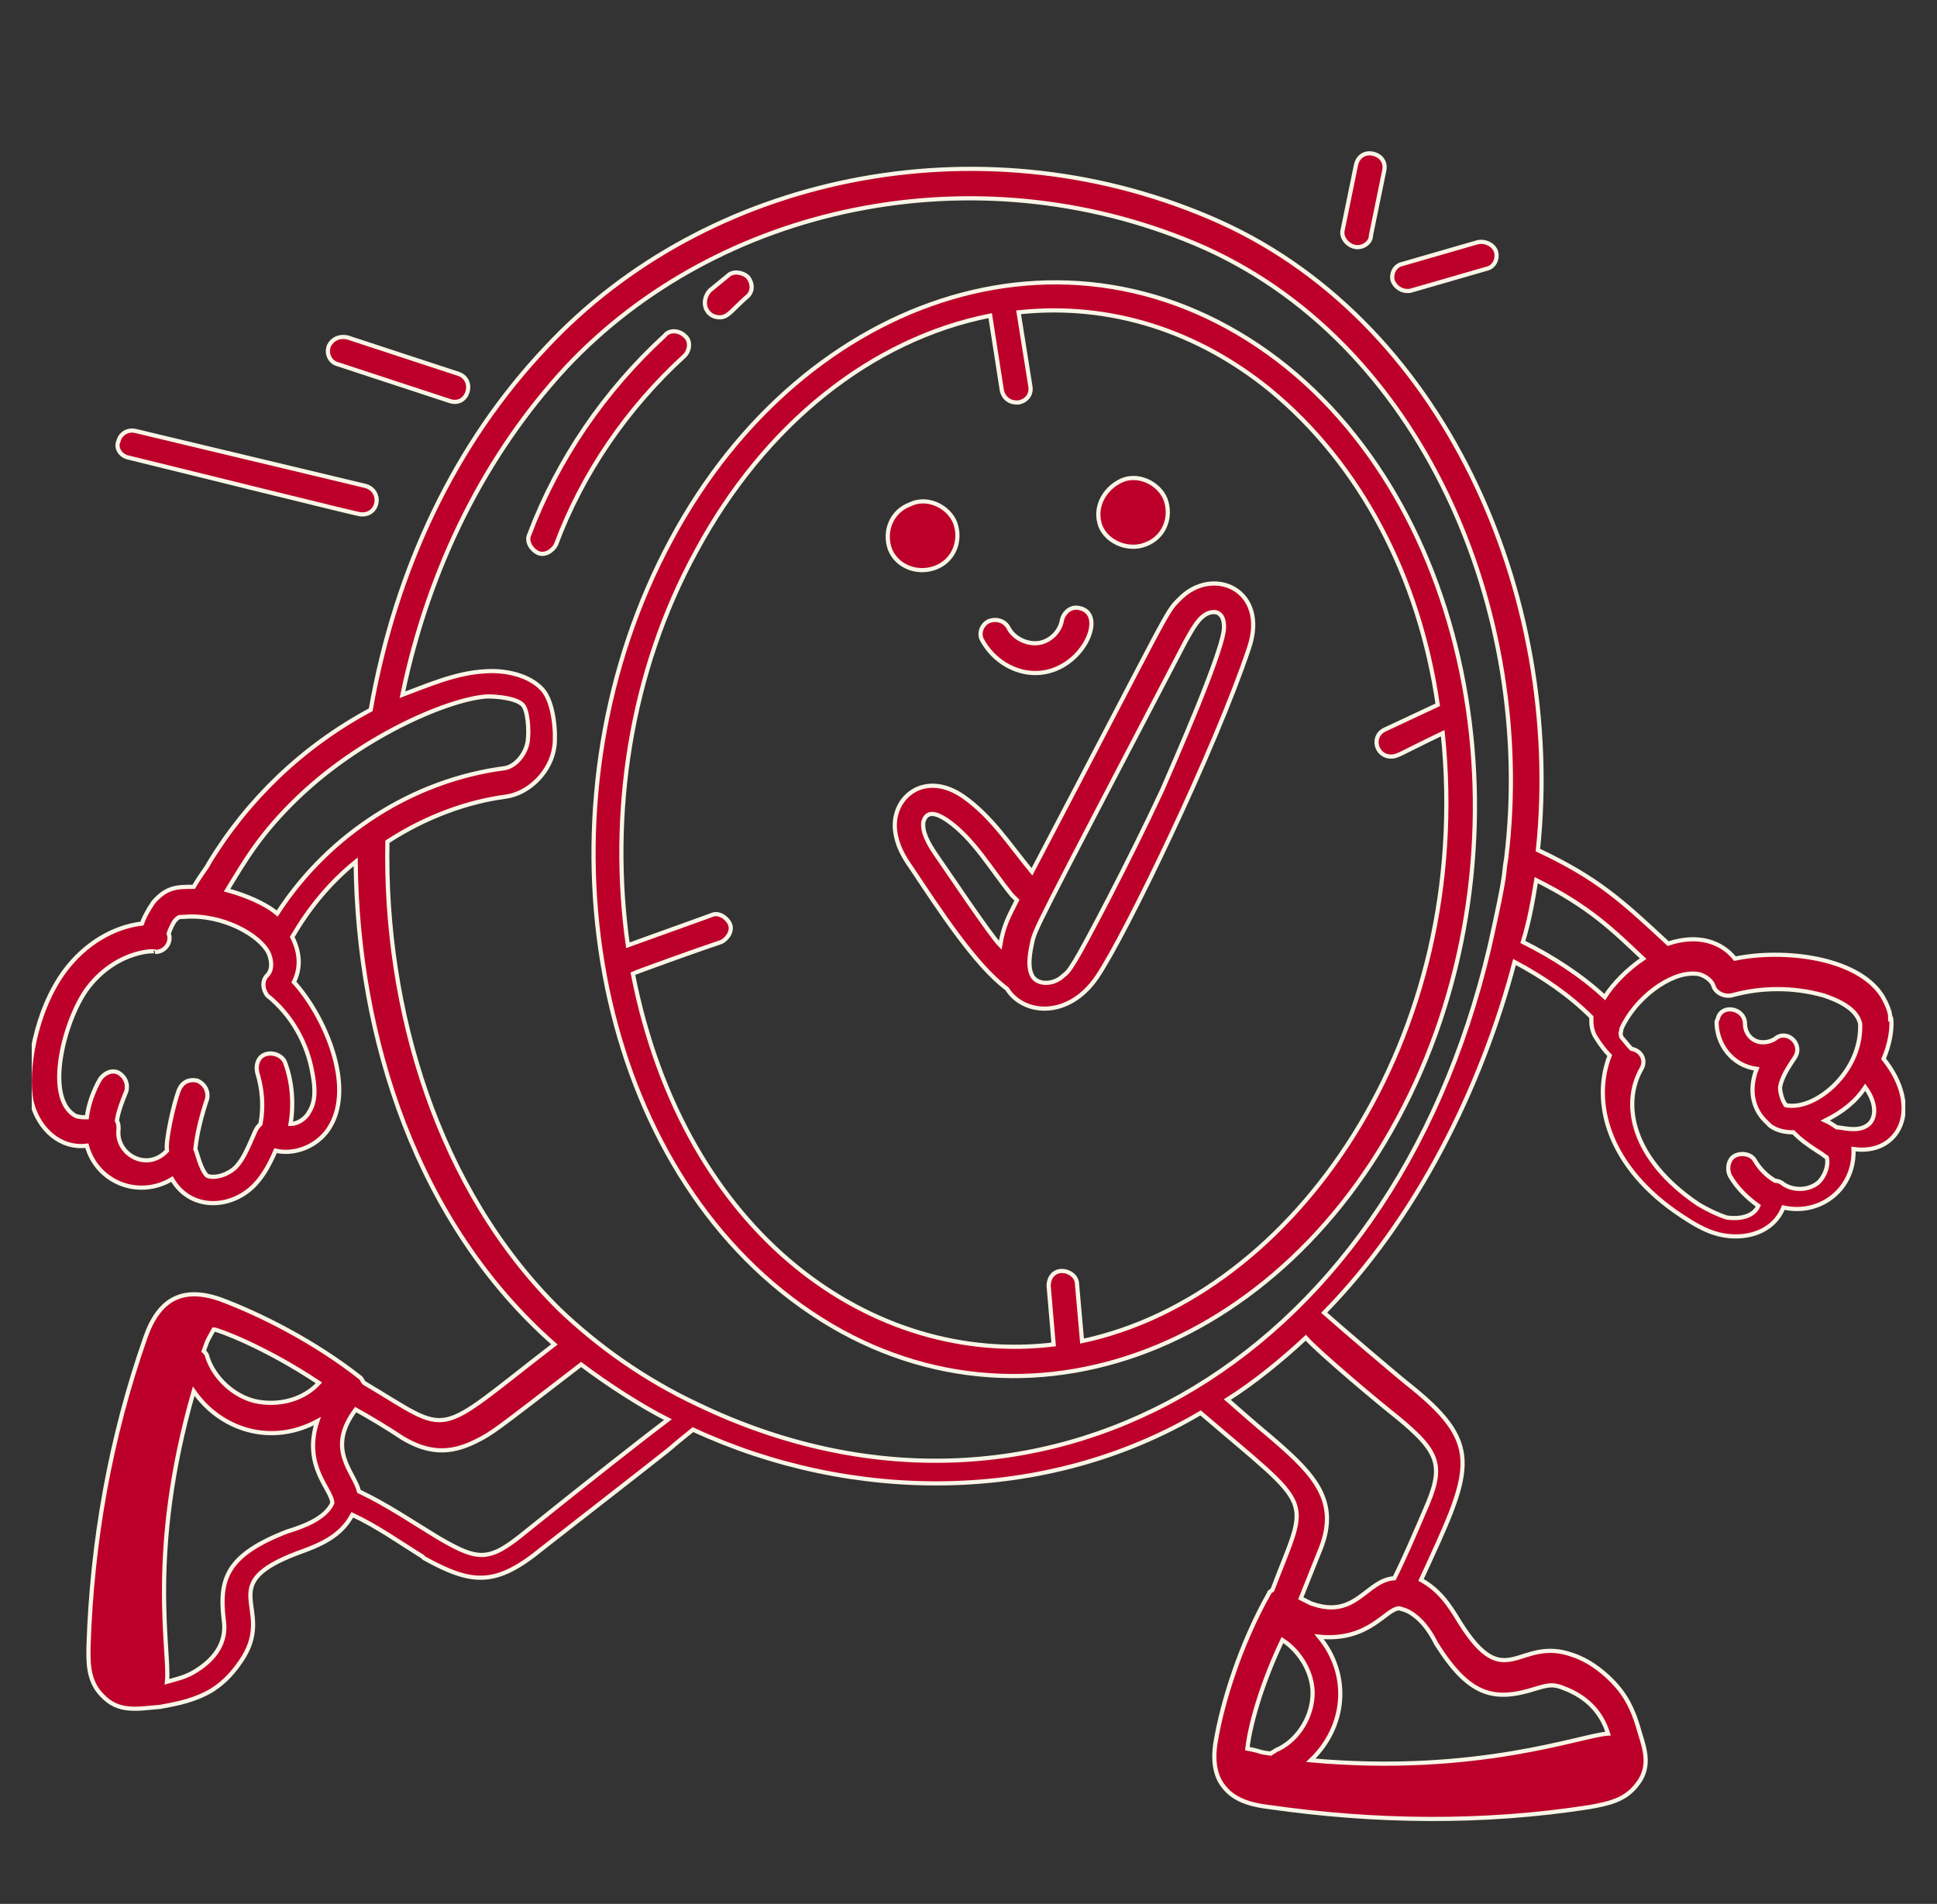 <?xml version="1.0" encoding="utf-8"?>
<!-- Generator: Adobe Illustrator 27.8.0, SVG Export Plug-In . SVG Version: 6.00 Build 0)  -->
<svg version="1.1" id="Layer_1" xmlns="http://www.w3.org/2000/svg" xmlns:xlink="http://www.w3.org/1999/xlink" x="0px" y="0px"
	 viewBox="0 0 116 114" style="enable-background:new 0 0 116 114;" xml:space="preserve">
<rect x="0" y="0" width="116" height="114" fill="#333333" stroke="none"/>
<style type="text/css">
	.st0{clip-path:url(#SVGID_00000106838033406711525860000011131167577205845665_);fill:#BD0029;}
	.st1{clip-path:url(#SVGID_00000106838033406711525860000011131167577205845665_);fill:none;stroke:#F9F5E6;stroke-width:0.25;}
</style>
<g>
	<defs>
		<rect id="SVGID_1_" x="1.9" y="9" width="112.2" height="100.3"/>
	</defs>
	<clipPath id="SVGID_00000000188872169931089430000015075610016155104394_">
		<use xlink:href="#SVGID_1_"  style="overflow:visible;"/>
	</clipPath>
	<path style="clip-path:url(#SVGID_00000000188872169931089430000015075610016155104394_);fill:#BD0029;" d="M111.8,67.4
		c-0.6,0.4-1.5,0.1-1.8,0.1c-0.6-0.4-0.5-0.3-0.7-0.4c1-0.5,1.8-1.1,2.4-2C112.5,66.2,112.3,67.1,111.8,67.4L111.8,67.4z
		 M108.9,70.8c-0.6,0.5-1.5,0.5-2.1,0.1c-0.1-0.1-0.3-0.2-0.5-0.2c-0.5-0.3-0.9-0.7-1.2-1.2c-0.2-0.4-0.8-0.5-1.2-0.3
		c-0.4,0.2-0.5,0.8-0.3,1.2c0.4,0.7,1,1.3,1.7,1.8c-0.3,0.7-1.2,0.8-1.9,0.7c-0.6-0.2-1.2-0.5-1.7-0.8c-4-2.7-4.6-6-3.4-8.1
		c0,0,0,0,0,0c0.3-0.5,0-1.1-0.6-1.2c-0.2-0.2-0.5-0.6-0.6-0.7c-0.1-0.3,0-0.3,0-0.5c0.8-1.8,2.9-3.4,4.4-3.3c0.5,0,1,0.4,1.1,0.7
		c0.1,0.4,0.6,0.7,1.1,0.6c1.8-0.5,3.7-0.5,5.5,0c0.9,0.3,2,0.8,2.2,1.7c0,0,0,0.1,0,0.2c0,2.7-2.6,4.9-4.3,4.7h0
		c-0.1,0-0.2,0-0.2-0.1c-0.1-0.1-0.3-0.6-0.3-1c0.1-0.6,0.5-1.2,0.9-1.8c0.5-0.8-0.5-1.7-1.2-1.1c-0.3,0.2-0.8,0.3-1.2,0.1
		c-0.4-0.2-0.6-0.6-0.6-1c0-0.9-1.3-1.2-1.6-0.4c0,0.1-0.1,0.2-0.1,0.3c0,1.3,0.9,2.6,2.4,2.8c-0.5,1.3-0.2,2.4,0.5,3.1
		c0.1,0.1,0.2,0.2,0.3,0.3c0.4,0.3,0.9,0.4,1.4,0.4c0.5,0.5,0.8,0.7,1.4,1.1c0.5,0.3,0.4,0.3,0.6,0.4
		C109.5,69.6,109.4,70.3,108.9,70.8L108.9,70.8z M92,52.7c3.2,1.6,4.6,3,6.4,4.7c-0.9,0.6-1.8,1.5-2.3,2.3c-1.4-1.3-3.1-2.4-4.9-3.3
		C91.6,55.1,91.8,53.9,92,52.7 M41.8,84.1c-3.2-1.5-6-3.5-8.3-5.7c-7.3-7.2-10.5-18-10.3-28c2.3-1.5,4.8-2.4,7.1-2.7
		c1.4-0.2,2.7-1.5,2.9-3c0.1-0.7,0-2.6-0.7-3.4c-0.8-0.9-2.3-1.2-3.5-1.1c-1.7,0.1-3.3,0.8-4.9,1.4c1.6-7.7,5-14.4,9.8-19.6
		c9.1-9.7,24.4-13,37.7-7.4c13.5,5.7,20.4,22,18.6,36.8c-0.2,1.1,0.1,0.4-1,5.3C83.2,82.2,61.8,93.7,41.8,84.1z M83.6,84.8
		c2.7,2.2,2.9,3,1.7,5.7c-0.6,1.4-1.2,2.8-1.8,4c-1.7,0.1-2.3,2.5-5,1.5c-0.2-0.1-0.4-0.2-0.6-0.3c0.4-1,0.8-2,1.2-3
		c1.1-2.8-0.4-4.4-2.7-6.4c-0.8-0.7-0.4-0.3-2.9-2.5c1.6-1,3.3-2.4,4.7-3.7C79,81,82.7,84.1,83.6,84.8L83.6,84.8z M86,98.4
		c2,3.2,3.5,3.5,6,2.7c0.7-0.2,1-0.3,1.7,0c1.3,0.5,2.2,1.4,2.6,2.7c-1.6,0.1-7.8,2.5-17.8,1.6c2.1-2,2.4-5.1,0.5-7.4
		c3,0.3,4-1.7,4.8-1.7c0.3,0.1,0.5,0.1,1,0.5C85.3,97.2,85.7,97.8,86,98.4L86,98.4z M76.8,98.2c1.1,0.7,1.9,2.1,1.8,3.4
		c-0.1,1.4-1,2.7-2.2,3.2c-0.1,0.1-0.2,0.1-0.3,0.2c-0.8-0.1-0.4-0.1-1.4-0.3C74.9,103,75.7,100.5,76.8,98.2z M31.5,91.7
		c-2.2,1.8-2.8,1.8-5.2,0.4c-1.5-0.9-3.1-2-4.8-2.8c-0.3-1.2-2-2.5-0.2-4.9c0.9,0.5,1.9,1.1,2.8,1.7c1.5,0.9,2.8,1,4.4,0.2
		c1-0.5,1.1-0.6,6.3-4.6c1.6,1.2,3.6,2.5,5.2,3.3C38.8,85.9,35.1,88.8,31.5,91.7z M17.2,91.7c-3.6,1.4-4.1,2.8-3.8,5.3
		c0.2,1.3-0.5,2.3-1.6,3c-0.6,0.4-1.1,0.5-1.8,0.7c0.2-1.8-1.2-7.7,1.6-17.4c1.6,2.3,4.6,3.3,7.4,1.8c-0.9,2.7,0.9,4.1,0.9,4.9
		C19.5,90.9,18.2,91.4,17.2,91.7L17.2,91.7z M19.1,82.8c-0.9,1-2.4,1.4-3.8,1.1c-1.3-0.3-2.5-1.4-2.9-2.7c0-0.1-0.1-0.2-0.2-0.3
		c0.3-0.8,0.1-0.4,0.6-1.3C13,79.6,15.8,80.6,19.1,82.8L19.1,82.8z M16.6,54.7c-0.7-0.6-1.9-1.1-3-1.4c1.1-1.8,2-3.4,4.3-5.6
		c4-3.8,9.2-5.9,11.3-6c0.6,0,1.7,0.1,2.1,0.5c0.3,0.3,0.4,1.5,0.3,2.2c-0.1,0.7-0.7,1.5-1.4,1.6C24.8,46.7,19.7,49.9,16.6,54.7z
		 M18.7,64.2c0.2,1,0.2,1.8-0.2,2.4c-0.2,0.4-0.7,0.7-1.1,0.7c0.2-1.2,0.1-2.5-0.3-3.6c-0.1-0.4-0.6-0.7-1.1-0.6
		c-0.5,0.1-0.7,0.6-0.6,1.1c0.3,1,0.4,2,0.2,3.1c-0.1,0.1-0.2,0.2-0.3,0.4c-0.4,0.9-0.7,1.7-1.2,2.2c-0.4,0.4-1.2,0.7-1.7,0.5
		C12,70,11.8,69,11.7,68.8c0.1-1,0.4-2.1,0.7-3c0.1-0.4-0.1-0.9-0.6-1.1c-0.5-0.1-0.9,0.1-1.1,0.6c-0.3,0.8-0.8,3-0.7,3.6
		c-1.2,1.3-3.1,0.2-2.9-1.3c0-0.2,0-0.3-0.1-0.5c0.1-0.6,0.3-1.1,0.5-1.6c0.2-0.4,0.1-0.9-0.3-1.2s-0.9-0.1-1.2,0.3
		c-0.4,0.7-0.7,1.5-0.8,2.3c-0.2,0-0.5,0-0.7-0.1c-1.9-1.1-0.6-5.9,0.8-7.7c1.8-2.3,4.2-2.2,4-2.1c0.6,0,1-0.6,0.8-1.1
		c0.1-0.3,0.3-0.7,0.4-0.8c0.2-0.2,0.2-0.2,0.5-0.2c2.3-0.2,4.6,1.1,5.1,2.2c0.2,0.5,0.2,1-0.1,1.3c-0.3,0.3-0.3,0.8,0,1.2
		C17.5,60.8,18.4,62.5,18.7,64.2z M112.8,63.4c0.6-1.4,0.5-2.6,0.4-2.5c0-0.3-0.2-0.8-0.5-1.3c-1.5-2.3-5.9-2.8-8.8-2.2
		c-0.8-1-2.2-1.5-4-0.9c-2.8-2.6-4.2-3.9-7.8-5.6c1.6-15.3-5.7-32-19.7-37.9c-13.9-5.9-30.1-2.5-39.7,7.8c-5.4,5.7-9,13.2-10.5,21.7
		c-4.1,2.2-7.4,5.4-9.7,9.2c-0.2,0.4-0.3,0.4-0.9,1.4c-1,0-1.6,0-2.4,0.9c0,0-0.5,0.7-0.7,1.3c-1.7,0.2-3.4,1.2-4.6,2.8
		c-1.8,2.4-2.4,6.1-2,7.9c0.4,1.6,1.7,2.8,3.3,2.6c0.6,2.2,3.1,3.2,5.1,2c1.1,1.9,3.5,1.8,4.9,0.4c0.6-0.6,1-1.4,1.3-2.1
		c1.3,0.3,2.7-0.4,3.3-1.5v0c1.4-2.4-0.3-6.5-2.2-8.6c0.4-0.8,0.4-1.7-0.1-2.7c1-1.7,2.2-3.2,3.8-4.5c0.1,10.6,3.7,21.7,11.9,28.9
		c-7.4,5.7-6,5.5-11.4,2.3c-0.1-0.1-0.1-0.2-0.2-0.3c-2.8-2.2-6-3.8-8.4-4.7c-2.3-0.8-3.7,0-4.5,2.3c-2.1,6-3.2,12.2-3.4,18.5
		c0,0.7-0.1,2,0.8,2.9c1,1.1,2.2,0.8,3.5,0.7c1.1-0.2,2.1-0.4,3.1-1c0.8-0.5,1.4-1.2,1.9-2c1.8-3-1.8-4.3,3.2-6.2
		c1.4-0.5,2.6-1,3.3-2.3c1.5,0.7,2.9,1.7,4.2,2.5c0,0,0.1,0.1,0.1,0.1c2.9,1.6,4.3,1.7,7.1-0.6c10.9-8.5,5.9-4.6,9-7.1
		c9.5,4.4,21.1,4.5,30.4-1c7,6,6.5,4.8,4.3,10.6c-0.1,0.1-0.2,0.1-0.2,0.2c-1.7,3-2.8,6.5-3.2,8.9c-0.2,1.2,0,2.1,0.5,2.7
		c0.7,0.9,1.9,1.1,2.7,1.2c6.3,0.9,12.8,1,19.2,0c1.1-0.2,2.1-0.4,2.8-1.3c1-1.2,0.4-2.4,0.1-3.5c-0.3-1-0.7-1.9-1.6-2.8
		c-0.6-0.6-1.4-1.2-2.3-1.5c-3.3-1.2-4,2.5-6.8-2c-0.6-1-1.2-1.9-2.3-2.5c3-6.5,3.8-8-0.5-11.5c-0.9-0.7-4.4-3.7-5.3-4.5
		c5.5-5.6,9.4-13.4,11.4-21c1.7,0.9,3.3,2,4.6,3.3c0,0.4,0,0.7,0.2,1.1c0,0,0.4,0.7,0.9,1.2c-1.1,2.8-0.1,6.7,4.3,9.6
		c0.6,0.4,1.4,0.9,2.2,1.1c1.6,0.4,3.3-0.1,3.9-1.6c2.2,0.5,4.3-1.1,4.2-3.5C113.7,69.2,115.2,66.4,112.8,63.4L112.8,63.4z"/>
	
		<path style="clip-path:url(#SVGID_00000000188872169931089430000015075610016155104394_);fill:none;stroke:#F9F5E6;stroke-width:0.25;" d="
		M111.8,67.4c-0.6,0.4-1.5,0.1-1.8,0.1c-0.6-0.4-0.5-0.3-0.7-0.4c1-0.5,1.8-1.1,2.4-2C112.5,66.2,112.3,67.1,111.8,67.4L111.8,67.4z
		 M108.9,70.8c-0.6,0.5-1.5,0.5-2.1,0.1c-0.1-0.1-0.3-0.2-0.5-0.2c-0.5-0.3-0.9-0.7-1.2-1.2c-0.2-0.4-0.8-0.5-1.2-0.3
		c-0.4,0.2-0.5,0.8-0.3,1.2c0.4,0.7,1,1.3,1.7,1.8c-0.3,0.7-1.2,0.8-1.9,0.7c-0.6-0.2-1.2-0.5-1.7-0.8c-4-2.7-4.6-6-3.4-8.1
		c0,0,0,0,0,0c0.3-0.5,0-1.1-0.6-1.2c-0.2-0.2-0.5-0.6-0.6-0.7c-0.1-0.3,0-0.3,0-0.5c0.8-1.8,2.9-3.4,4.4-3.3c0.5,0,1,0.4,1.1,0.7
		c0.1,0.4,0.6,0.7,1.1,0.6c1.8-0.5,3.7-0.5,5.5,0c0.9,0.3,2,0.8,2.2,1.7c0,0,0,0.1,0,0.2c0,2.7-2.6,4.9-4.3,4.7h0
		c-0.1,0-0.2,0-0.2-0.1c-0.1-0.1-0.3-0.6-0.3-1c0.1-0.6,0.5-1.2,0.9-1.8c0.5-0.8-0.5-1.7-1.2-1.1c-0.3,0.2-0.8,0.3-1.2,0.1
		c-0.4-0.2-0.6-0.6-0.6-1c0-0.9-1.3-1.2-1.6-0.4c0,0.1-0.1,0.2-0.1,0.3c0,1.3,0.9,2.6,2.4,2.8c-0.5,1.3-0.2,2.4,0.5,3.1
		c0.1,0.1,0.2,0.2,0.3,0.3c0.4,0.3,0.9,0.4,1.4,0.4c0.5,0.5,0.8,0.7,1.4,1.1c0.5,0.3,0.4,0.3,0.6,0.4
		C109.5,69.6,109.4,70.3,108.9,70.8L108.9,70.8z M92,52.7c3.2,1.6,4.6,3,6.4,4.7c-0.9,0.6-1.8,1.5-2.3,2.3c-1.4-1.3-3.1-2.4-4.9-3.3
		C91.6,55.1,91.8,53.9,92,52.7z M41.8,84.1c-3.2-1.5-6-3.5-8.3-5.7c-7.3-7.2-10.5-18-10.3-28c2.3-1.5,4.8-2.4,7.1-2.7
		c1.4-0.2,2.7-1.5,2.9-3c0.1-0.7,0-2.6-0.7-3.4c-0.8-0.9-2.3-1.2-3.5-1.1c-1.7,0.1-3.3,0.8-4.9,1.4c1.6-7.7,5-14.4,9.8-19.6
		c9.1-9.7,24.4-13,37.7-7.4c13.5,5.7,20.4,22,18.6,36.8c-0.2,1.1,0.1,0.4-1,5.3C83.2,82.2,61.8,93.7,41.8,84.1z M83.6,84.8
		c2.7,2.2,2.9,3,1.7,5.7c-0.6,1.4-1.2,2.8-1.8,4c-1.7,0.1-2.3,2.5-5,1.5c-0.2-0.1-0.4-0.2-0.6-0.3c0.4-1,0.8-2,1.2-3
		c1.1-2.8-0.4-4.4-2.7-6.4c-0.8-0.7-0.4-0.3-2.9-2.5c1.6-1,3.3-2.4,4.7-3.7C79,81,82.7,84.1,83.6,84.8L83.6,84.8z M86,98.4
		c2,3.2,3.5,3.5,6,2.7c0.7-0.2,1-0.3,1.7,0c1.3,0.5,2.2,1.4,2.6,2.7c-1.6,0.1-7.8,2.5-17.8,1.6c2.1-2,2.4-5.1,0.5-7.4
		c3,0.3,4-1.7,4.8-1.7c0.3,0.1,0.5,0.1,1,0.5C85.3,97.2,85.7,97.8,86,98.4L86,98.4z M76.8,98.2c1.1,0.7,1.9,2.1,1.8,3.4
		c-0.1,1.4-1,2.7-2.2,3.2c-0.1,0.1-0.2,0.1-0.3,0.2c-0.8-0.1-0.4-0.1-1.4-0.3C74.9,103,75.7,100.5,76.8,98.2z M31.5,91.7
		c-2.2,1.8-2.8,1.8-5.2,0.4c-1.5-0.9-3.1-2-4.8-2.8c-0.3-1.2-2-2.5-0.2-4.9c0.9,0.5,1.9,1.1,2.8,1.7c1.5,0.9,2.8,1,4.4,0.2
		c1-0.5,1.1-0.6,6.3-4.6c1.6,1.2,3.6,2.5,5.2,3.3C38.8,85.9,35.1,88.8,31.5,91.7z M17.2,91.7c-3.6,1.4-4.1,2.8-3.8,5.3
		c0.2,1.3-0.5,2.3-1.6,3c-0.6,0.4-1.1,0.5-1.8,0.7c0.2-1.8-1.2-7.7,1.6-17.4c1.6,2.3,4.6,3.3,7.4,1.8c-0.9,2.7,0.9,4.1,0.9,4.9
		C19.5,90.9,18.2,91.4,17.2,91.7L17.2,91.7z M19.1,82.8c-0.9,1-2.4,1.4-3.8,1.1c-1.3-0.3-2.5-1.4-2.9-2.7c0-0.1-0.1-0.2-0.2-0.3
		c0.3-0.8,0.1-0.4,0.6-1.3C13,79.6,15.8,80.6,19.1,82.8L19.1,82.8z M16.6,54.7c-0.7-0.6-1.9-1.1-3-1.4c1.1-1.8,2-3.4,4.3-5.6
		c4-3.8,9.2-5.9,11.3-6c0.6,0,1.7,0.1,2.1,0.5c0.3,0.3,0.4,1.5,0.3,2.2c-0.1,0.7-0.7,1.5-1.4,1.6C24.8,46.7,19.7,49.9,16.6,54.7z
		 M18.7,64.2c0.2,1,0.2,1.8-0.2,2.4c-0.2,0.4-0.7,0.7-1.1,0.7c0.2-1.2,0.1-2.5-0.3-3.6c-0.1-0.4-0.6-0.7-1.1-0.6
		c-0.5,0.1-0.7,0.6-0.6,1.1c0.3,1,0.4,2,0.2,3.1c-0.1,0.1-0.2,0.2-0.3,0.4c-0.4,0.9-0.7,1.7-1.2,2.2c-0.4,0.4-1.2,0.7-1.7,0.5
		C12,70,11.8,69,11.7,68.8c0.1-1,0.4-2.1,0.7-3c0.1-0.4-0.1-0.9-0.6-1.1c-0.5-0.1-0.9,0.1-1.1,0.6c-0.3,0.8-0.8,3-0.7,3.6
		c-1.2,1.3-3.1,0.2-2.9-1.3c0-0.2,0-0.3-0.1-0.5c0.1-0.6,0.3-1.1,0.5-1.6c0.2-0.4,0.1-0.9-0.3-1.2s-0.9-0.1-1.2,0.3
		c-0.4,0.7-0.7,1.5-0.8,2.3c-0.2,0-0.5,0-0.7-0.1c-1.9-1.1-0.6-5.9,0.8-7.7c1.8-2.3,4.2-2.2,4-2.1c0.6,0,1-0.6,0.8-1.1
		c0.1-0.3,0.3-0.7,0.4-0.8c0.2-0.2,0.2-0.2,0.5-0.2c2.3-0.2,4.6,1.1,5.1,2.2c0.2,0.5,0.2,1-0.1,1.3c-0.3,0.3-0.3,0.8,0,1.2
		C17.5,60.8,18.4,62.5,18.7,64.2z M112.8,63.4c0.6-1.4,0.5-2.6,0.4-2.5c0-0.3-0.2-0.8-0.5-1.3c-1.5-2.3-5.9-2.8-8.8-2.2
		c-0.8-1-2.2-1.5-4-0.9c-2.8-2.6-4.2-3.9-7.8-5.6c1.6-15.3-5.7-32-19.7-37.9c-13.9-5.9-30.1-2.5-39.7,7.8c-5.4,5.7-9,13.2-10.5,21.7
		c-4.1,2.2-7.4,5.4-9.7,9.2c-0.2,0.4-0.3,0.4-0.9,1.4c-1,0-1.6,0-2.4,0.9c0,0-0.5,0.7-0.7,1.3c-1.7,0.2-3.4,1.2-4.6,2.8
		c-1.8,2.4-2.4,6.1-2,7.9c0.4,1.6,1.7,2.8,3.3,2.6c0.6,2.2,3.1,3.2,5.1,2c1.1,1.9,3.5,1.8,4.9,0.4c0.6-0.6,1-1.4,1.3-2.1
		c1.3,0.3,2.7-0.4,3.3-1.5v0c1.4-2.4-0.3-6.5-2.2-8.6c0.4-0.8,0.4-1.7-0.1-2.7c1-1.7,2.2-3.2,3.8-4.5c0.1,10.6,3.7,21.7,11.9,28.9
		c-7.4,5.7-6,5.5-11.4,2.3c-0.1-0.1-0.1-0.2-0.2-0.3c-2.8-2.2-6-3.8-8.4-4.7c-2.3-0.8-3.7,0-4.5,2.3c-2.1,6-3.2,12.2-3.4,18.5
		c0,0.7-0.1,2,0.8,2.9c1,1.1,2.2,0.8,3.5,0.7c1.1-0.2,2.1-0.4,3.1-1c0.8-0.5,1.4-1.2,1.9-2c1.8-3-1.8-4.3,3.2-6.2
		c1.4-0.5,2.6-1,3.3-2.3c1.5,0.7,2.9,1.7,4.2,2.5c0,0,0.1,0.1,0.1,0.1c2.9,1.6,4.3,1.7,7.1-0.6c10.9-8.5,5.9-4.6,9-7.1
		c9.5,4.4,21.1,4.5,30.4-1c7,6,6.5,4.8,4.3,10.6c-0.1,0.1-0.2,0.1-0.2,0.2c-1.7,3-2.8,6.5-3.2,8.9c-0.2,1.2,0,2.1,0.5,2.7
		c0.7,0.9,1.9,1.1,2.7,1.2c6.3,0.9,12.8,1,19.2,0c1.1-0.2,2.1-0.4,2.8-1.3c1-1.2,0.4-2.4,0.1-3.5c-0.3-1-0.7-1.9-1.6-2.8
		c-0.6-0.6-1.4-1.2-2.3-1.5c-3.3-1.2-4,2.5-6.8-2c-0.6-1-1.2-1.9-2.3-2.5c3-6.5,3.8-8-0.5-11.5c-0.9-0.7-4.4-3.7-5.3-4.5
		c5.5-5.6,9.4-13.4,11.4-21c1.7,0.9,3.3,2,4.6,3.3c0,0.4,0,0.7,0.2,1.1c0,0,0.4,0.7,0.9,1.2c-1.1,2.8-0.1,6.7,4.3,9.6
		c0.6,0.4,1.4,0.9,2.2,1.1c1.6,0.4,3.3-0.1,3.9-1.6c2.2,0.5,4.3-1.1,4.2-3.5C113.7,69.2,115.2,66.4,112.8,63.4L112.8,63.4z"/>
	<path style="clip-path:url(#SVGID_00000000188872169931089430000015075610016155104394_);fill:#BD0029;" d="M56.7,49.1
		c1.6,1.1,2.6,2.9,3.9,4.5l0.3,0.3c-0.5,1-0.8,1.5-1,2.7c-0.6-0.6-3.4-4.8-3.9-5.5c-0.4-0.6-0.8-1.3-0.7-1.9
		C55.5,48.5,56.1,48.7,56.7,49.1z M69.6,47.3c-2,4.3-4.7,9.4-5.2,10.2c-0.2,0.3-0.4,0.7-0.7,0.9c-0.6,0.6-1.6,0.6-1.9,0
		c-0.2-0.4-0.2-1,0-1.9c0.2-0.9-0.1-0.3,9.2-18.1c0.4-0.7,0.8-1.5,1.4-1.7c0.6-0.2,0.9,0.2,0.9,0.8C73.4,38.7,70.2,45.9,69.6,47.3
		L69.6,47.3z M70.6,35.9c-0.8,0.8-0.4,0.3-8.8,16.3c-1.4-1.7-2.4-3.3-4.1-4.5c-2.3-1.6-4.3,0-4.1,2c0.1,0.9,0.5,1.6,1,2.3
		c1.6,2.4,3.8,5.8,5.7,7.2c1,1.6,3.7,1.8,5.4-0.7c1.7-2.5,7.1-13.7,9.1-19.7C76,35.3,72.6,33.8,70.6,35.9z"/>
	
		<path style="clip-path:url(#SVGID_00000000188872169931089430000015075610016155104394_);fill:none;stroke:#F9F5E6;stroke-width:0.25;" d="
		M56.7,49.1c1.6,1.1,2.6,2.9,3.9,4.5l0.3,0.3c-0.5,1-0.8,1.5-1,2.7c-0.6-0.6-3.4-4.8-3.9-5.5c-0.4-0.6-0.8-1.3-0.7-1.9
		C55.5,48.5,56.1,48.7,56.7,49.1z M69.6,47.3c-2,4.3-4.7,9.4-5.2,10.2c-0.2,0.3-0.4,0.7-0.7,0.9c-0.6,0.6-1.6,0.6-1.9,0
		c-0.2-0.4-0.2-1,0-1.9c0.2-0.9-0.1-0.3,9.2-18.1c0.4-0.7,0.8-1.5,1.4-1.7c0.6-0.2,0.9,0.2,0.9,0.8C73.4,38.7,70.2,45.9,69.6,47.3
		L69.6,47.3z M70.6,35.9c-0.8,0.8-0.4,0.3-8.8,16.3c-1.4-1.7-2.4-3.3-4.1-4.5c-2.3-1.6-4.3,0-4.1,2c0.1,0.9,0.5,1.6,1,2.3
		c1.6,2.4,3.8,5.8,5.7,7.2c1,1.6,3.7,1.8,5.4-0.7c1.7-2.5,7.1-13.7,9.1-19.7C76,35.3,72.6,33.8,70.6,35.9z"/>
	<path style="clip-path:url(#SVGID_00000000188872169931089430000015075610016155104394_);fill:#BD0029;" d="M64.8,80.3l-0.3-3.4
		c0-0.5-0.5-0.8-0.9-0.8c-0.5,0-0.8,0.4-0.8,0.9l0.3,3.5c-10.7,1.3-22.1-6.4-25.2-22.2c0.2-0.1,3.8-1.4,5.3-1.9
		c0.4-0.2,0.7-0.7,0.5-1.1c-0.2-0.4-0.7-0.7-1.1-0.5l-5,1.8c-1.1-7.8,0.1-16.3,4.1-23.6c4.1-7.6,10.5-12.7,17.6-14.1l0.7,4.5
		c0.1,0.4,0.4,0.7,0.9,0.7c0,0,0.1,0,0.1,0c0.5-0.1,0.8-0.5,0.7-1L61,18.7c5.6-0.6,10.8,1.2,15,4.6c5.5,4.5,9,11.3,10.1,18.9
		l-3.2,1.5c-0.8,0.4-0.5,1.6,0.4,1.6c0.4,0,0.4-0.1,3.1-1.4C88.3,62.2,77.5,77.6,64.8,80.3L64.8,80.3z M77.1,22
		c-12.4-10-28.9-4.6-36.9,10.3c-8.2,15.2-5.3,35.4,6.6,45c12.4,10,28.9,4.6,36.9-10.3C91.9,51.8,88.9,31.6,77.1,22L77.1,22z"/>
	
		<path style="clip-path:url(#SVGID_00000000188872169931089430000015075610016155104394_);fill:none;stroke:#F9F5E6;stroke-width:0.25;" d="
		M64.8,80.3l-0.3-3.4c0-0.5-0.5-0.8-0.9-0.8c-0.5,0-0.8,0.4-0.8,0.9l0.3,3.5c-10.7,1.3-22.1-6.4-25.2-22.2c0.2-0.1,3.8-1.4,5.3-1.9
		c0.4-0.2,0.7-0.7,0.5-1.1c-0.2-0.4-0.7-0.7-1.1-0.5l-5,1.8c-1.1-7.8,0.1-16.3,4.1-23.6c4.1-7.6,10.5-12.7,17.6-14.1l0.7,4.5
		c0.1,0.4,0.4,0.7,0.9,0.7c0,0,0.1,0,0.1,0c0.5-0.1,0.8-0.5,0.7-1L61,18.7c5.6-0.6,10.8,1.2,15,4.6c5.5,4.5,9,11.3,10.1,18.9
		l-3.2,1.5c-0.8,0.4-0.5,1.6,0.4,1.6c0.4,0,0.4-0.1,3.1-1.4C88.3,62.2,77.5,77.6,64.8,80.3L64.8,80.3z M77.1,22
		c-12.4-10-28.9-4.6-36.9,10.3c-8.2,15.2-5.3,35.4,6.6,45c12.4,10,28.9,4.6,36.9-10.3C91.9,51.8,88.9,31.6,77.1,22L77.1,22z"/>
	<path style="clip-path:url(#SVGID_00000000188872169931089430000015075610016155104394_);fill:#BD0029;" d="M56,34
		c1.1-0.4,1.6-1.6,1.2-2.7c-0.4-1-1.7-1.6-2.7-1.1c-1.1,0.4-1.6,1.6-1.2,2.7C53.7,33.9,54.9,34.4,56,34"/>
	
		<path style="clip-path:url(#SVGID_00000000188872169931089430000015075610016155104394_);fill:none;stroke:#F9F5E6;stroke-width:0.25;" d="
		M56,34c1.1-0.4,1.6-1.6,1.2-2.7c-0.4-1-1.7-1.6-2.7-1.1c-1.1,0.4-1.6,1.6-1.2,2.7C53.7,33.9,54.9,34.4,56,34z"/>
	<path style="clip-path:url(#SVGID_00000000188872169931089430000015075610016155104394_);fill:#BD0029;" d="M68.6,32.6
		c1.1-0.4,1.6-1.6,1.2-2.7c-0.4-1-1.7-1.6-2.7-1.1s-1.6,1.6-1.2,2.7C66.3,32.5,67.6,33,68.6,32.6"/>
	
		<path style="clip-path:url(#SVGID_00000000188872169931089430000015075610016155104394_);fill:none;stroke:#F9F5E6;stroke-width:0.25;" d="
		M68.6,32.6c1.1-0.4,1.6-1.6,1.2-2.7c-0.4-1-1.7-1.6-2.7-1.1s-1.6,1.6-1.2,2.7C66.3,32.5,67.6,33,68.6,32.6z"/>
	<path style="clip-path:url(#SVGID_00000000188872169931089430000015075610016155104394_);fill:#BD0029;" d="M62,40.3
		c2.8,0,4.4-3.6,2.6-3.9c-0.5-0.1-0.9,0.3-1,0.7c-0.1,0.7-0.7,1.3-1.4,1.4c-0.7,0.1-1.5-0.3-1.8-0.9c-0.2-0.4-0.7-0.6-1.2-0.4
		c-0.4,0.2-0.6,0.7-0.4,1.1C59.5,39.6,60.8,40.3,62,40.3"/>
	
		<path style="clip-path:url(#SVGID_00000000188872169931089430000015075610016155104394_);fill:none;stroke:#F9F5E6;stroke-width:0.25;" d="
		M62,40.3c2.8,0,4.4-3.6,2.6-3.9c-0.5-0.1-0.9,0.3-1,0.7c-0.1,0.7-0.7,1.3-1.4,1.4c-0.7,0.1-1.5-0.3-1.8-0.9
		c-0.2-0.4-0.7-0.6-1.2-0.4c-0.4,0.2-0.6,0.7-0.4,1.1C59.5,39.6,60.8,40.3,62,40.3z"/>
	<path style="clip-path:url(#SVGID_00000000188872169931089430000015075610016155104394_);fill:#BD0029;" d="M7.7,27.4
		c14.6,3.6,13.8,3.4,14,3.4c1,0,1.2-1.4,0.2-1.7L8.1,25.8c-0.5-0.1-0.9,0.2-1,0.6C6.9,26.8,7.2,27.3,7.7,27.4z"/>
	
		<path style="clip-path:url(#SVGID_00000000188872169931089430000015075610016155104394_);fill:none;stroke:#F9F5E6;stroke-width:0.25;" d="
		M7.7,27.4c14.6,3.6,13.8,3.4,14,3.4c1,0,1.2-1.4,0.2-1.7L8.1,25.8c-0.5-0.1-0.9,0.2-1,0.6C6.9,26.8,7.2,27.3,7.7,27.4z"/>
	<path style="clip-path:url(#SVGID_00000000188872169931089430000015075610016155104394_);fill:#BD0029;" d="M20.2,21.8l6.7,2.2
		c1.1,0.4,1.6-1.2,0.6-1.6l-6.7-2.2c-0.5-0.1-0.9,0.1-1.1,0.5C19.5,21.2,19.8,21.7,20.2,21.8"/>
	
		<path style="clip-path:url(#SVGID_00000000188872169931089430000015075610016155104394_);fill:none;stroke:#F9F5E6;stroke-width:0.25;" d="
		M20.2,21.8l6.7,2.2c1.1,0.4,1.6-1.2,0.6-1.6l-6.7-2.2c-0.5-0.1-0.9,0.1-1.1,0.5C19.5,21.2,19.8,21.7,20.2,21.8z"/>
	<path style="clip-path:url(#SVGID_00000000188872169931089430000015075610016155104394_);fill:#BD0029;" d="M81.3,14.8
		c0.4,0,0.8-0.3,0.8-0.7l0.8-3.9c0.1-0.5-0.2-0.9-0.7-1c-0.5-0.1-0.9,0.2-1,0.7l-0.8,3.9C80.3,14.3,80.8,14.8,81.3,14.8"/>
	
		<path style="clip-path:url(#SVGID_00000000188872169931089430000015075610016155104394_);fill:none;stroke:#F9F5E6;stroke-width:0.25;" d="
		M81.3,14.8c0.4,0,0.8-0.3,0.8-0.7l0.8-3.9c0.1-0.5-0.2-0.9-0.7-1c-0.5-0.1-0.9,0.2-1,0.7l-0.8,3.9C80.3,14.3,80.8,14.8,81.3,14.8z"
		/>
	<path style="clip-path:url(#SVGID_00000000188872169931089430000015075610016155104394_);fill:#BD0029;" d="M84.5,17.4l4.5-1.3
		c0.5-0.1,0.7-0.6,0.6-1c-0.1-0.4-0.6-0.7-1.1-0.6l-4.5,1.3c-0.5,0.1-0.7,0.6-0.6,1C83.6,17.3,84.1,17.5,84.5,17.4"/>
	
		<path style="clip-path:url(#SVGID_00000000188872169931089430000015075610016155104394_);fill:none;stroke:#F9F5E6;stroke-width:0.25;" d="
		M84.5,17.4l4.5-1.3c0.5-0.1,0.7-0.6,0.6-1c-0.1-0.4-0.6-0.7-1.1-0.6l-4.5,1.3c-0.5,0.1-0.7,0.6-0.6,1
		C83.6,17.3,84.1,17.5,84.5,17.4z"/>
	<path style="clip-path:url(#SVGID_00000000188872169931089430000015075610016155104394_);fill:#BD0029;" d="M41,21.3
		c0.3-0.3,0.4-0.9,0-1.2c-0.3-0.3-0.9-0.4-1.2,0c-3.6,3.3-6.4,7.4-8.1,11.9c-0.2,0.4,0.1,0.9,0.5,1.1c0.4,0.2,0.9-0.1,1.1-0.5
		C34.9,28.3,37.6,24.4,41,21.3"/>
	
		<path style="clip-path:url(#SVGID_00000000188872169931089430000015075610016155104394_);fill:none;stroke:#F9F5E6;stroke-width:0.25;" d="
		M41,21.3c0.3-0.3,0.4-0.9,0-1.2c-0.3-0.3-0.9-0.4-1.2,0c-3.6,3.3-6.4,7.4-8.1,11.9c-0.2,0.4,0.1,0.9,0.5,1.1
		c0.4,0.2,0.9-0.1,1.1-0.5C34.9,28.3,37.6,24.4,41,21.3z"/>
	<path style="clip-path:url(#SVGID_00000000188872169931089430000015075610016155104394_);fill:#BD0029;" d="M43.1,19
		c0.5,0,0.7-0.4,1.6-1.2c0.4-0.3,0.4-0.8,0.1-1.2c-0.3-0.3-0.9-0.4-1.2-0.1l-1.1,0.9C41.9,18.1,42.3,19,43.1,19"/>
	
		<path style="clip-path:url(#SVGID_00000000188872169931089430000015075610016155104394_);fill:none;stroke:#F9F5E6;stroke-width:0.25;" d="
		M43.1,19c0.5,0,0.7-0.4,1.6-1.2c0.4-0.3,0.4-0.8,0.1-1.2c-0.3-0.3-0.9-0.4-1.2-0.1l-1.1,0.9C41.9,18.1,42.3,19,43.1,19z"/>
</g>
</svg>

